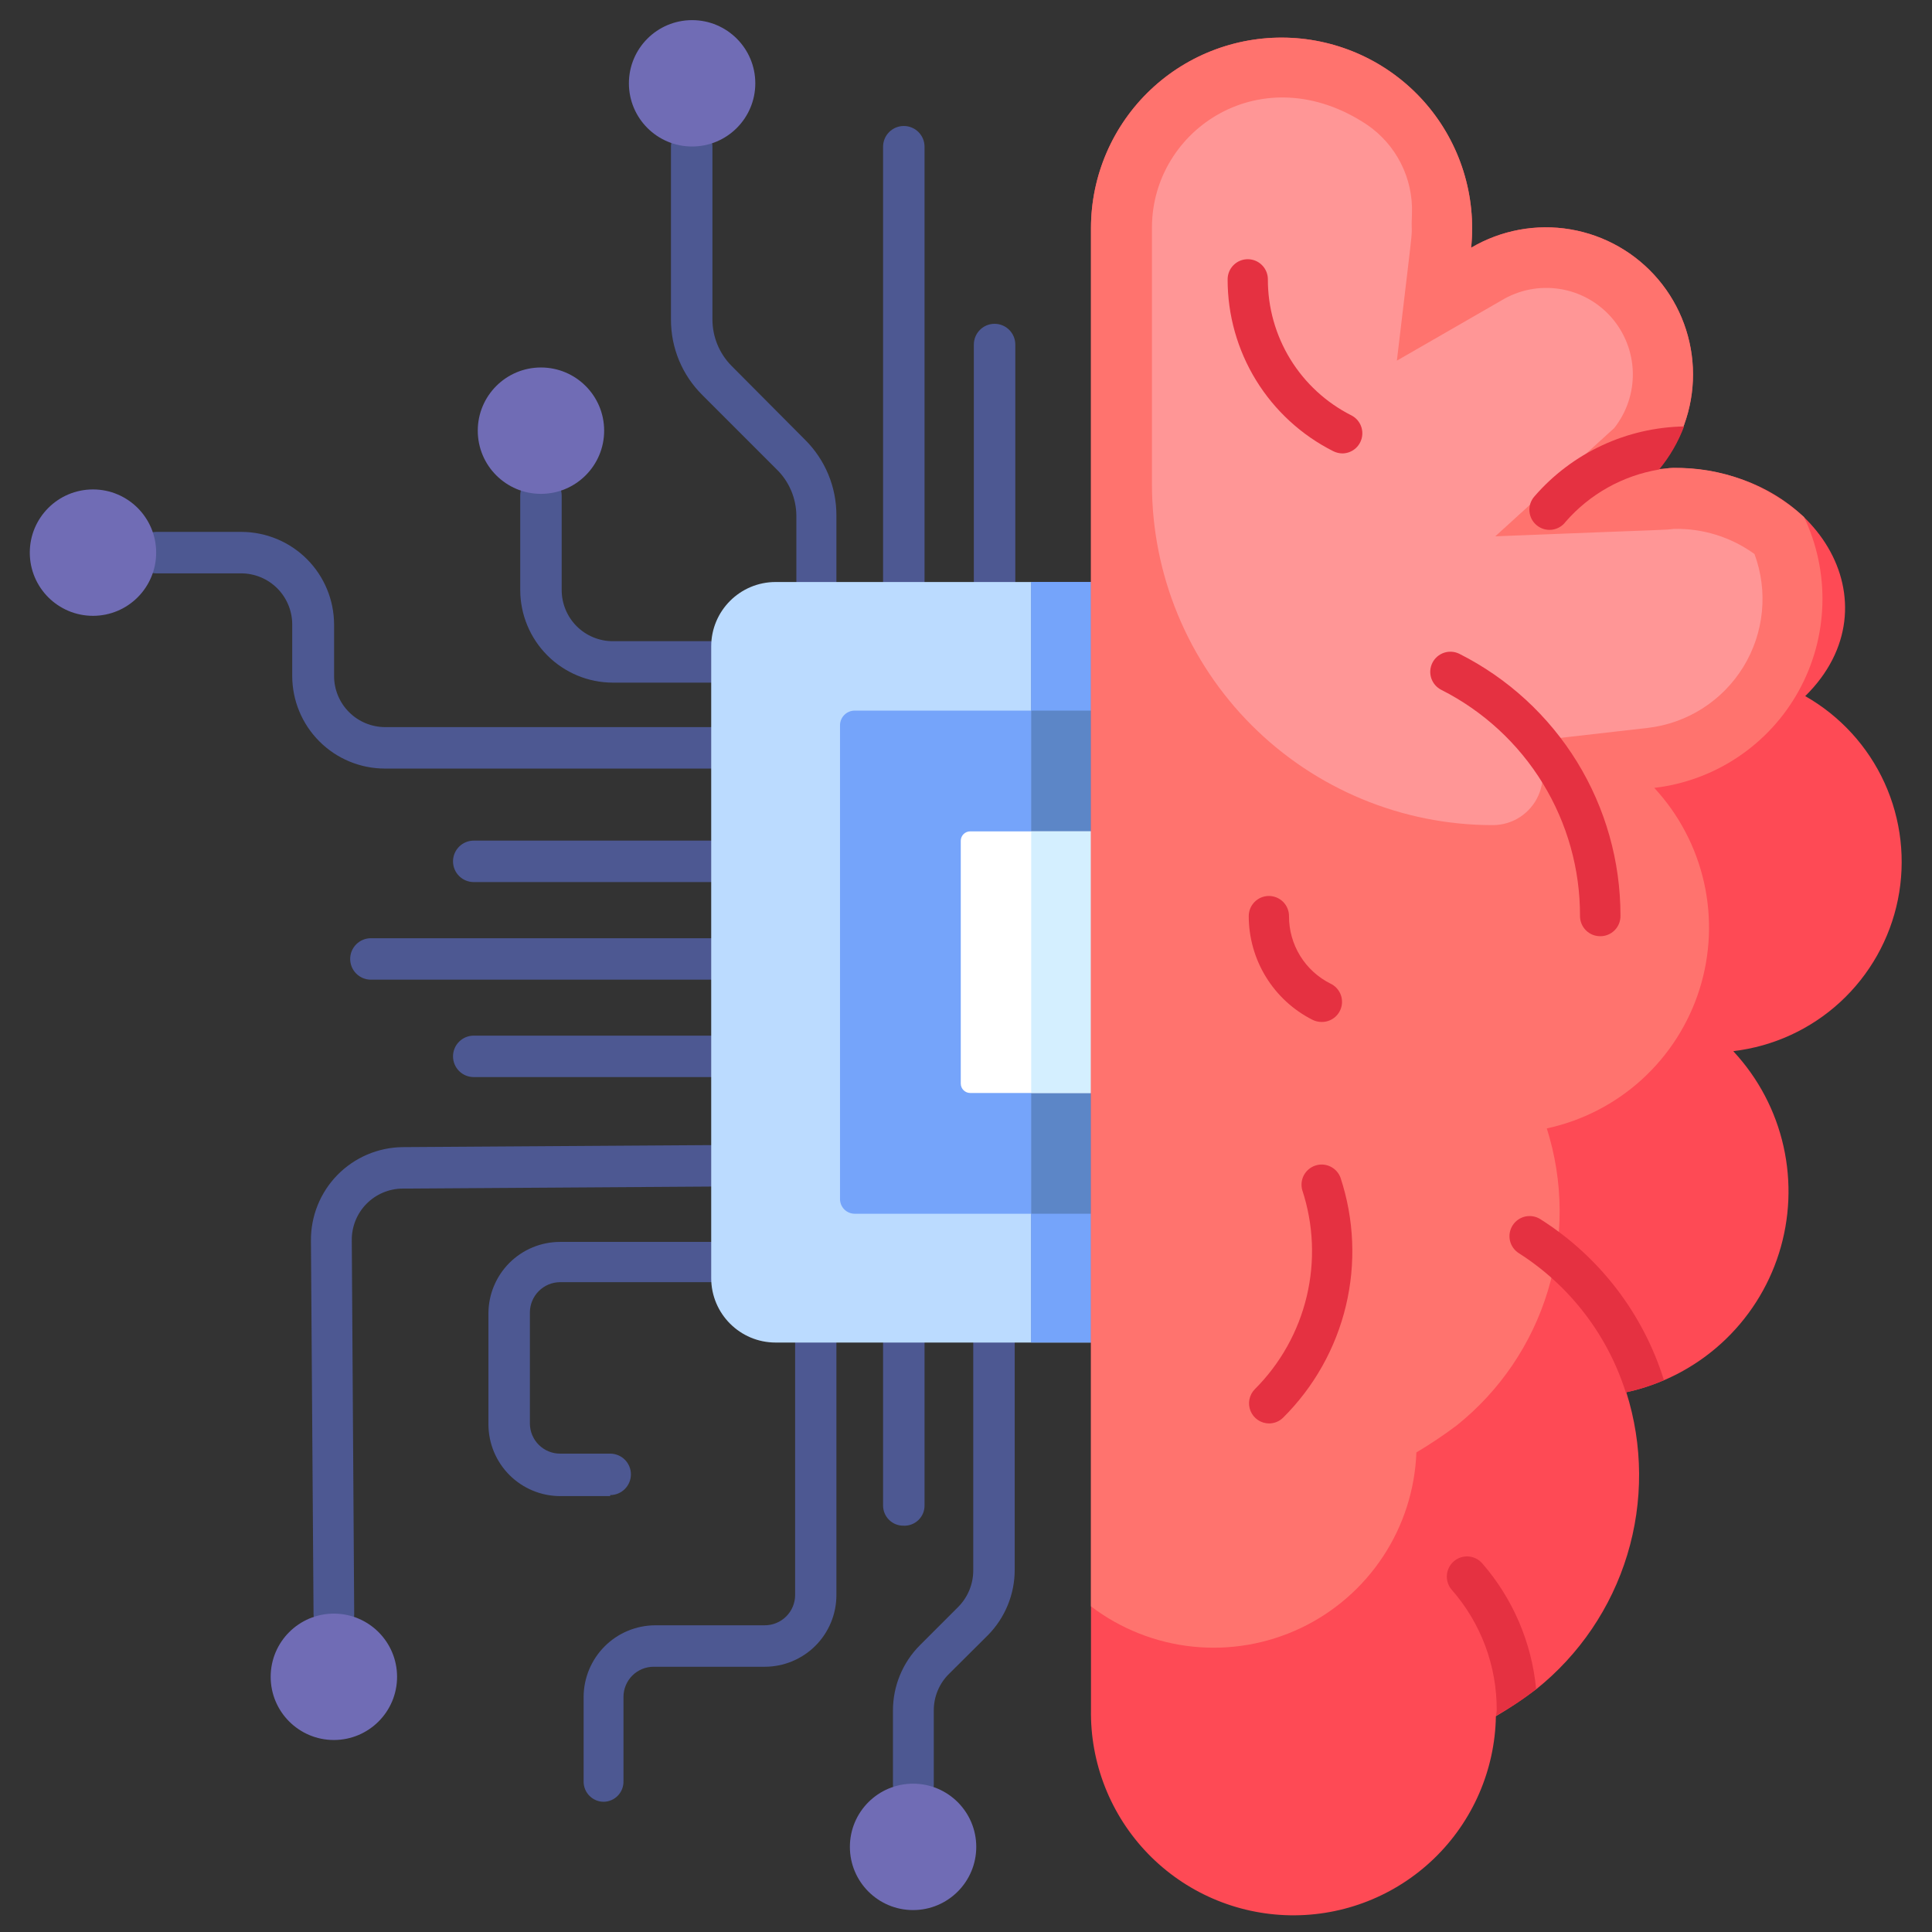 <svg width="100" height="100" viewBox="0 0 100 100" fill="none" xmlns="http://www.w3.org/2000/svg">
<rect x="0" y="0" width="100" height="100" fill="#333333" stroke="none"/>
<path d="M36.812 45.656H24.521C24.236 45.656 23.963 45.543 23.762 45.342C23.561 45.141 23.448 44.868 23.448 44.583C23.448 44.299 23.561 44.026 23.762 43.825C23.963 43.623 24.236 43.51 24.521 43.51H36.812C37.097 43.51 37.37 43.623 37.571 43.825C37.772 44.026 37.885 44.299 37.885 44.583C37.885 44.868 37.772 45.141 37.571 45.342C37.37 45.543 37.097 45.656 36.812 45.656Z" fill="#4D5892"/>
<path d="M36.813 50.708H19.198C18.913 50.708 18.64 50.595 18.439 50.394C18.238 50.193 18.125 49.92 18.125 49.635C18.125 49.351 18.238 49.078 18.439 48.877C18.64 48.675 18.913 48.562 19.198 48.562H36.813C37.097 48.562 37.37 48.675 37.571 48.877C37.772 49.078 37.886 49.351 37.886 49.635C37.886 49.92 37.772 50.193 37.571 50.394C37.37 50.595 37.097 50.708 36.813 50.708Z" fill="#4D5892"/>
<path d="M36.812 55.75H24.521C24.236 55.75 23.963 55.637 23.762 55.436C23.561 55.234 23.448 54.962 23.448 54.677C23.448 54.392 23.561 54.12 23.762 53.918C23.963 53.717 24.236 53.604 24.521 53.604H36.812C37.097 53.604 37.37 53.717 37.571 53.918C37.772 54.12 37.885 54.392 37.885 54.677C37.885 54.962 37.772 55.234 37.571 55.436C37.37 55.637 37.097 55.75 36.812 55.75Z" fill="#4D5892"/>
<path d="M51.448 31.25C51.172 31.25 50.907 31.14 50.711 30.945C50.516 30.75 50.406 30.485 50.406 30.208V17.833C50.406 17.549 50.519 17.276 50.721 17.075C50.922 16.873 51.195 16.76 51.479 16.76C51.764 16.76 52.037 16.873 52.238 17.075C52.439 17.276 52.552 17.549 52.552 17.833V30.125C52.564 30.274 52.544 30.424 52.494 30.565C52.443 30.705 52.362 30.833 52.257 30.94C52.153 31.047 52.026 31.13 51.886 31.183C51.747 31.237 51.597 31.259 51.448 31.25Z" fill="#4D5892"/>
<path d="M17.271 84.583C16.995 84.583 16.73 84.474 16.534 84.278C16.339 84.083 16.229 83.818 16.229 83.542L16.094 64.219C16.083 62.949 16.575 61.726 17.463 60.818C18.352 59.91 19.563 59.392 20.833 59.375L36.74 59.271C37.024 59.271 37.297 59.384 37.498 59.585C37.7 59.786 37.813 60.059 37.813 60.344C37.813 60.628 37.7 60.901 37.498 61.102C37.297 61.304 37.024 61.417 36.74 61.417L20.833 61.521C20.486 61.523 20.142 61.595 19.823 61.73C19.503 61.866 19.212 62.063 18.969 62.31C18.725 62.558 18.532 62.851 18.402 63.173C18.271 63.495 18.206 63.84 18.208 64.188L18.333 83.5C18.339 83.642 18.316 83.784 18.265 83.916C18.213 84.049 18.136 84.17 18.036 84.271C17.937 84.373 17.817 84.453 17.686 84.506C17.554 84.56 17.413 84.586 17.271 84.583Z" fill="#4D5892"/>
<path d="M31.583 77.438H28.99C28.007 77.435 27.065 77.043 26.37 76.348C25.676 75.653 25.284 74.712 25.281 73.729V67.99C25.281 67.006 25.672 66.063 26.367 65.367C27.063 64.672 28.006 64.281 28.99 64.281H36.813C37.089 64.281 37.354 64.391 37.549 64.586C37.745 64.782 37.854 65.047 37.854 65.323C37.854 65.599 37.745 65.864 37.549 66.059C37.354 66.255 37.089 66.365 36.813 66.365H28.99C28.574 66.367 28.177 66.534 27.884 66.829C27.591 67.124 27.427 67.522 27.427 67.938V73.677C27.427 74.091 27.592 74.489 27.885 74.782C28.178 75.075 28.575 75.24 28.99 75.24H31.583C31.868 75.24 32.141 75.353 32.342 75.554C32.543 75.755 32.656 76.028 32.656 76.312C32.656 76.597 32.543 76.87 32.342 77.071C32.141 77.272 31.868 77.385 31.583 77.385V77.438Z" fill="#4D5892"/>
<path d="M36.812 39.781H19.917C18.647 39.779 17.43 39.273 16.532 38.375C15.633 37.477 15.128 36.26 15.125 34.99V32.292C15.117 31.599 14.837 30.937 14.347 30.448C13.856 29.959 13.193 29.683 12.5 29.677H8.094C7.809 29.677 7.536 29.564 7.335 29.363C7.134 29.162 7.021 28.889 7.021 28.604C7.021 28.32 7.134 28.047 7.335 27.846C7.536 27.644 7.809 27.531 8.094 27.531H12.5C13.77 27.534 14.987 28.04 15.885 28.938C16.783 29.836 17.289 31.053 17.292 32.323V34.99C17.292 35.691 17.57 36.364 18.067 36.86C18.563 37.357 19.236 37.635 19.938 37.635H36.812C37.097 37.635 37.37 37.748 37.571 37.95C37.772 38.151 37.886 38.424 37.886 38.708C37.886 38.993 37.772 39.266 37.571 39.467C37.37 39.668 37.097 39.781 36.812 39.781Z" fill="#4D5892"/>
<path d="M36.812 35.333H31.719C30.449 35.331 29.232 34.825 28.334 33.927C27.436 33.029 26.93 31.812 26.927 30.542V25.656C26.927 25.372 27.04 25.099 27.241 24.898C27.443 24.696 27.715 24.583 28 24.583C28.285 24.583 28.558 24.696 28.759 24.898C28.96 25.099 29.073 25.372 29.073 25.656V30.542C29.073 31.243 29.352 31.916 29.848 32.413C30.344 32.909 31.017 33.188 31.719 33.188H36.812C37.097 33.188 37.37 33.3 37.571 33.502C37.772 33.703 37.886 33.976 37.886 34.26C37.886 34.545 37.772 34.818 37.571 35.019C37.37 35.22 37.097 35.333 36.812 35.333V35.333Z" fill="#4D5892"/>
<path d="M31.25 93.26C30.974 93.26 30.709 93.151 30.514 92.955C30.318 92.76 30.208 92.495 30.208 92.219V87.833C30.211 86.851 30.603 85.909 31.298 85.214C31.992 84.519 32.934 84.128 33.917 84.125H39.583C39.999 84.125 40.397 83.961 40.692 83.668C40.987 83.375 41.154 82.978 41.156 82.562V69.49C41.156 69.206 41.269 68.935 41.469 68.735C41.669 68.534 41.941 68.422 42.224 68.422C42.507 68.422 42.779 68.534 42.979 68.735C43.179 68.935 43.292 69.206 43.292 69.49V82.562C43.292 83.546 42.901 84.489 42.206 85.185C41.51 85.88 40.567 86.271 39.583 86.271H33.833C33.419 86.271 33.022 86.435 32.728 86.728C32.435 87.022 32.271 87.419 32.271 87.833V92.188C32.275 92.325 32.252 92.462 32.203 92.591C32.154 92.72 32.079 92.837 31.984 92.937C31.889 93.037 31.776 93.117 31.65 93.172C31.523 93.228 31.388 93.258 31.25 93.26V93.26Z" fill="#4D5892"/>
<path d="M46.75 78.969C46.474 78.969 46.209 78.859 46.014 78.664C45.818 78.468 45.708 78.203 45.708 77.927V69.49C45.708 69.205 45.821 68.932 46.023 68.731C46.224 68.53 46.497 68.417 46.781 68.417C47.066 68.417 47.339 68.53 47.54 68.731C47.741 68.932 47.854 69.205 47.854 69.49V77.896C47.859 78.041 47.833 78.185 47.779 78.319C47.725 78.454 47.643 78.575 47.539 78.676C47.435 78.777 47.311 78.855 47.175 78.906C47.039 78.956 46.895 78.978 46.75 78.969Z" fill="#4D5892"/>
<path d="M47.261 93.406C46.984 93.406 46.719 93.296 46.524 93.101C46.329 92.906 46.219 92.641 46.219 92.365V88.542C46.218 87.913 46.34 87.291 46.58 86.71C46.819 86.129 47.171 85.601 47.615 85.156L49.604 83.167C50.097 82.667 50.374 81.993 50.375 81.292V69.49C50.375 69.205 50.488 68.932 50.689 68.731C50.891 68.53 51.163 68.417 51.448 68.417C51.733 68.417 52.005 68.53 52.207 68.731C52.408 68.932 52.521 69.205 52.521 69.49V81.25C52.523 82.522 52.021 83.743 51.125 84.646L49.136 86.625C48.879 86.873 48.675 87.171 48.538 87.501C48.4 87.83 48.33 88.184 48.333 88.542V92.385C48.331 92.523 48.301 92.659 48.245 92.785C48.19 92.911 48.11 93.025 48.01 93.12C47.91 93.215 47.793 93.289 47.664 93.338C47.535 93.387 47.398 93.41 47.261 93.406Z" fill="#4D5892"/>
<path d="M42.26 31.25C41.984 31.25 41.719 31.14 41.524 30.945C41.328 30.75 41.219 30.485 41.219 30.208V26.677C41.214 26.227 41.119 25.782 40.94 25.369C40.761 24.956 40.502 24.582 40.177 24.271L36.354 20.448C35.836 19.936 35.426 19.326 35.147 18.654C34.868 17.981 34.726 17.259 34.729 16.531V7.594C34.729 7.309 34.842 7.036 35.043 6.835C35.245 6.634 35.518 6.521 35.802 6.521C36.087 6.521 36.36 6.634 36.561 6.835C36.762 7.036 36.875 7.309 36.875 7.594V16.531C36.875 17.432 37.23 18.297 37.865 18.938L41.667 22.76C42.184 23.273 42.594 23.883 42.873 24.555C43.152 25.228 43.294 25.949 43.292 26.677V30.125C43.303 30.268 43.285 30.411 43.239 30.547C43.192 30.682 43.118 30.807 43.021 30.912C42.925 31.018 42.807 31.102 42.676 31.16C42.545 31.218 42.404 31.249 42.26 31.25Z" fill="#4D5892"/>
<path d="M46.75 31.25C46.474 31.25 46.209 31.14 46.014 30.945C45.818 30.75 45.708 30.485 45.708 30.208V7.594C45.708 7.309 45.821 7.036 46.023 6.835C46.224 6.634 46.497 6.521 46.781 6.521C47.066 6.521 47.339 6.634 47.54 6.835C47.741 7.036 47.854 7.309 47.854 7.594V30.125C47.867 30.274 47.846 30.424 47.796 30.565C47.745 30.705 47.664 30.833 47.559 30.94C47.455 31.047 47.328 31.13 47.188 31.183C47.049 31.237 46.899 31.259 46.75 31.25Z" fill="#4D5892"/>
<path d="M17.281 90.062C19.088 90.062 20.552 88.598 20.552 86.792C20.552 84.985 19.088 83.521 17.281 83.521C15.475 83.521 14.01 84.985 14.01 86.792C14.01 88.598 15.475 90.062 17.281 90.062Z" fill="#706CB5"/>
<path d="M4.813 31.875C6.619 31.875 8.083 30.411 8.083 28.604C8.083 26.798 6.619 25.333 4.813 25.333C3.006 25.333 1.542 26.798 1.542 28.604C1.542 30.411 3.006 31.875 4.813 31.875Z" fill="#706CB5"/>
<path d="M35.823 7.583C37.629 7.583 39.094 6.119 39.094 4.312C39.094 2.506 37.629 1.042 35.823 1.042C34.017 1.042 32.552 2.506 32.552 4.312C32.552 6.119 34.017 7.583 35.823 7.583Z" fill="#706CB5"/>
<path d="M28 25.562C29.806 25.562 31.271 24.098 31.271 22.292C31.271 20.485 29.806 19.021 28 19.021C26.194 19.021 24.729 20.485 24.729 22.292C24.729 24.098 26.194 25.562 28 25.562Z" fill="#706CB5"/>
<path d="M47.261 98.865C49.067 98.865 50.531 97.4 50.531 95.594C50.531 93.787 49.067 92.323 47.261 92.323C45.454 92.323 43.99 93.787 43.99 95.594C43.99 97.4 45.454 98.865 47.261 98.865Z" fill="#706CB5"/>
<path d="M72.844 30.125H40.146C38.305 30.125 36.812 31.617 36.812 33.458V66.156C36.812 67.997 38.305 69.49 40.146 69.49H72.844C74.685 69.49 76.177 67.997 76.177 66.156V33.458C76.177 31.617 74.685 30.125 72.844 30.125Z" fill="#BBDBFF"/>
<path d="M69.521 62.062V37.542C69.521 37.122 69.18 36.781 68.76 36.781H44.24C43.82 36.781 43.479 37.122 43.479 37.542V62.062C43.479 62.483 43.82 62.823 44.24 62.823H68.76C69.18 62.823 69.521 62.483 69.521 62.062Z" fill="#75A4FA"/>
<path d="M53.375 30.125H56.5V69.49H53.375V30.125Z" fill="#5C86C7"/>
<path d="M53.375 62.823H56.5V69.479H53.375V62.823Z" fill="#75A4FA"/>
<path d="M53.375 30.125H56.5V36.781H53.375V30.125Z" fill="#75A4FA"/>
<path d="M63.271 56.083V43.521C63.271 43.25 63.052 43.031 62.781 43.031H50.219C49.948 43.031 49.729 43.25 49.729 43.521V56.083C49.729 56.354 49.948 56.573 50.219 56.573H62.781C63.052 56.573 63.271 56.354 63.271 56.083Z" fill="white"/>
<path d="M53.375 43.031H56.5V56.573H53.375V43.031Z" fill="#D4EFFF"/>
<path d="M89.74 54.438C91.015 55.815 91.904 57.505 92.315 59.337C92.726 61.168 92.645 63.076 92.08 64.866C91.515 66.657 90.486 68.265 89.098 69.529C87.71 70.793 86.012 71.667 84.177 72.062C85.043 74.797 85.061 77.729 84.228 80.474C83.395 83.218 81.75 85.646 79.51 87.438C78.842 87.94 78.146 88.406 77.427 88.833C77.38 91.613 76.231 94.259 74.233 96.191C72.234 98.123 69.55 99.182 66.771 99.135C63.992 99.088 61.345 97.939 59.413 95.941C57.481 93.942 56.422 91.258 56.469 88.479V11.781C56.473 10.444 56.748 9.122 57.279 7.895C57.81 6.668 58.584 5.562 59.556 4.643C60.527 3.725 61.675 3.013 62.93 2.552C64.184 2.091 65.52 1.89 66.855 1.96C68.19 2.031 69.496 2.372 70.695 2.963C71.894 3.554 72.961 4.383 73.83 5.399C74.699 6.415 75.352 7.597 75.75 8.873C76.148 10.149 76.283 11.493 76.146 12.823C77.694 11.91 79.514 11.573 81.286 11.873C83.058 12.173 84.667 13.09 85.828 14.462C86.989 15.833 87.627 17.572 87.63 19.369C87.633 21.166 87 22.906 85.844 24.281C86.104 24.281 86.344 24.219 86.604 24.219C94 24.219 98.292 31.25 93.438 36.031C95.245 37.058 96.682 38.629 97.544 40.521C98.405 42.413 98.647 44.529 98.235 46.566C97.823 48.603 96.777 50.459 95.248 51.867C93.718 53.275 91.783 54.163 89.719 54.406L89.74 54.438Z" fill="#FE4A55"/>
<path d="M85.625 40.781C86.901 42.158 87.789 43.849 88.201 45.68C88.612 47.512 88.531 49.42 87.966 51.21C87.4 53 86.372 54.609 84.984 55.873C83.596 57.137 81.898 58.011 80.062 58.406C80.93 61.14 80.949 64.073 80.115 66.818C79.282 69.563 77.637 71.991 75.396 73.781C74.727 74.284 74.032 74.75 73.312 75.177C73.241 77.098 72.643 78.962 71.585 80.566C70.526 82.171 69.048 83.454 67.31 84.276C65.573 85.098 63.643 85.427 61.731 85.228C59.82 85.029 57.999 84.308 56.469 83.146V11.781C56.473 10.444 56.748 9.122 57.279 7.895C57.81 6.668 58.584 5.562 59.556 4.643C60.527 3.725 61.675 3.013 62.93 2.552C64.184 2.091 65.52 1.89 66.855 1.96C68.19 2.031 69.496 2.372 70.695 2.963C71.894 3.554 72.961 4.383 73.83 5.399C74.699 6.415 75.352 7.597 75.75 8.873C76.148 10.149 76.283 11.493 76.146 12.823C77.694 11.91 79.514 11.573 81.286 11.873C83.058 12.173 84.667 13.09 85.828 14.462C86.989 15.833 87.627 17.572 87.63 19.369C87.633 21.166 87 22.906 85.844 24.281C86.104 24.281 86.344 24.219 86.604 24.219C89.102 24.173 91.524 25.082 93.375 26.76C94.048 28.174 94.374 29.729 94.326 31.294C94.279 32.859 93.859 34.391 93.101 35.761C92.344 37.132 91.27 38.302 89.97 39.175C88.67 40.048 87.18 40.599 85.625 40.781V40.781Z" fill="#FF736E"/>
<path d="M79.167 38.375L85.281 37.677C86.292 37.56 87.263 37.215 88.12 36.669C88.978 36.122 89.701 35.387 90.233 34.521C90.766 33.654 91.095 32.678 91.195 31.666C91.296 30.653 91.165 29.631 90.812 28.677C89.603 27.8 88.139 27.343 86.646 27.375C85.969 27.448 87.042 27.375 77.396 27.76L83.552 22.156C84.202 21.333 84.542 20.309 84.514 19.261C84.486 18.213 84.091 17.208 83.398 16.421C82.706 15.634 81.759 15.115 80.723 14.955C79.687 14.794 78.628 15.002 77.729 15.542L72.302 18.667C73.344 9.885 73 13.01 73.083 11.042C73.114 10.144 72.916 9.253 72.51 8.452C72.104 7.651 71.502 6.965 70.76 6.458C65.365 2.865 59.625 6.667 59.625 11.781V25.073C59.625 29.75 61.483 34.236 64.79 37.543C68.098 40.85 72.583 42.708 77.26 42.708C77.763 42.709 78.255 42.564 78.676 42.29C79.097 42.016 79.429 41.625 79.631 41.165C79.833 40.705 79.897 40.197 79.815 39.701C79.732 39.205 79.507 38.745 79.167 38.375V38.375Z" fill="#FF9696"/>
<path d="M82.823 48.458C82.547 48.458 82.282 48.349 82.086 48.153C81.891 47.958 81.781 47.693 81.781 47.417C81.789 44.991 81.121 42.612 79.854 40.544C78.587 38.477 76.769 36.802 74.604 35.708C74.482 35.647 74.373 35.562 74.283 35.458C74.194 35.354 74.125 35.234 74.082 35.104C74.039 34.974 74.022 34.836 74.032 34.7C74.042 34.563 74.079 34.43 74.141 34.307C74.202 34.185 74.287 34.076 74.391 33.986C74.495 33.897 74.615 33.828 74.745 33.785C74.875 33.742 75.013 33.725 75.149 33.735C75.286 33.745 75.419 33.782 75.542 33.844C78.049 35.108 80.155 37.043 81.627 39.434C83.098 41.825 83.876 44.578 83.875 47.385C83.879 47.526 83.855 47.665 83.804 47.796C83.753 47.927 83.676 48.046 83.578 48.146C83.479 48.246 83.362 48.326 83.232 48.379C83.102 48.433 82.963 48.46 82.823 48.458Z" fill="#E53141"/>
<path d="M65.677 73.677C65.473 73.674 65.275 73.612 65.106 73.497C64.937 73.382 64.806 73.221 64.728 73.032C64.651 72.844 64.63 72.636 64.669 72.436C64.708 72.236 64.805 72.052 64.948 71.906C66.271 70.585 67.201 68.922 67.635 67.103C68.069 65.284 67.99 63.381 67.406 61.604C67.332 61.345 67.362 61.067 67.488 60.829C67.615 60.591 67.829 60.412 68.085 60.328C68.341 60.244 68.62 60.263 68.862 60.381C69.105 60.498 69.292 60.705 69.385 60.958C70.092 63.1 70.188 65.395 69.664 67.588C69.14 69.781 68.015 71.785 66.417 73.375C66.319 73.472 66.204 73.548 66.077 73.6C65.95 73.652 65.814 73.678 65.677 73.677Z" fill="#E53141"/>
<path d="M69.479 23.469C69.316 23.466 69.156 23.426 69.01 23.354C67.363 22.525 65.979 21.253 65.013 19.682C64.048 18.111 63.538 16.302 63.542 14.458C63.542 14.182 63.651 13.917 63.847 13.722C64.042 13.526 64.307 13.417 64.583 13.417C64.86 13.417 65.125 13.526 65.32 13.722C65.515 13.917 65.625 14.182 65.625 14.458C65.621 15.918 66.024 17.349 66.787 18.593C67.551 19.836 68.645 20.843 69.948 21.5C70.156 21.606 70.322 21.779 70.419 21.991C70.517 22.203 70.54 22.442 70.486 22.668C70.432 22.895 70.304 23.098 70.121 23.243C69.939 23.388 69.713 23.467 69.479 23.469V23.469Z" fill="#E53141"/>
<path d="M68.396 52.896C68.233 52.895 68.072 52.856 67.927 52.781C66.936 52.279 66.104 51.511 65.523 50.564C64.942 49.617 64.635 48.528 64.635 47.417C64.635 47.14 64.745 46.875 64.941 46.68C65.136 46.485 65.401 46.375 65.677 46.375C65.953 46.375 66.218 46.485 66.414 46.68C66.609 46.875 66.719 47.14 66.719 47.417C66.715 48.143 66.915 48.856 67.296 49.475C67.677 50.094 68.224 50.593 68.875 50.917C69.089 51.02 69.262 51.194 69.363 51.409C69.465 51.625 69.49 51.868 69.434 52.1C69.378 52.331 69.245 52.536 69.056 52.681C68.867 52.826 68.634 52.902 68.396 52.896V52.896Z" fill="#E53141"/>
<path d="M84.177 72.062V72.156C83.246 69.143 81.275 66.559 78.615 64.865C78.499 64.791 78.399 64.696 78.32 64.584C78.241 64.472 78.185 64.346 78.155 64.213C78.125 64.079 78.122 63.941 78.145 63.806C78.169 63.672 78.219 63.543 78.292 63.427C78.365 63.312 78.46 63.211 78.572 63.133C78.684 63.054 78.81 62.998 78.944 62.968C79.077 62.938 79.215 62.934 79.35 62.958C79.485 62.981 79.614 63.031 79.729 63.104C82.782 65.035 85.049 67.989 86.125 71.438C85.498 71.709 84.845 71.919 84.177 72.062V72.062Z" fill="#E53141"/>
<path d="M87.167 22.073C86.863 22.882 86.426 23.636 85.875 24.302C84 24.615 82.292 25.568 81.042 27C80.958 27.114 80.853 27.209 80.731 27.281C80.609 27.353 80.474 27.399 80.334 27.417C80.194 27.435 80.052 27.424 79.916 27.386C79.781 27.347 79.654 27.281 79.545 27.192C79.435 27.103 79.345 26.993 79.279 26.868C79.214 26.743 79.174 26.606 79.163 26.465C79.152 26.324 79.17 26.183 79.215 26.049C79.261 25.916 79.333 25.793 79.427 25.688C80.391 24.576 81.579 23.679 82.912 23.057C84.246 22.434 85.695 22.099 87.167 22.073Z" fill="#E53141"/>
<path d="M77.469 88.542C77.487 86.244 76.66 84.02 75.146 82.292C74.963 82.083 74.871 81.811 74.89 81.534C74.909 81.258 75.036 81 75.245 80.818C75.453 80.635 75.726 80.543 76.002 80.562C76.279 80.581 76.536 80.708 76.719 80.917C78.306 82.742 79.282 85.019 79.51 87.427C78.859 87.947 78.162 88.407 77.427 88.802C77.458 88.698 77.469 88.542 77.469 88.542V88.542Z" fill="#E53141"/>
</svg>
